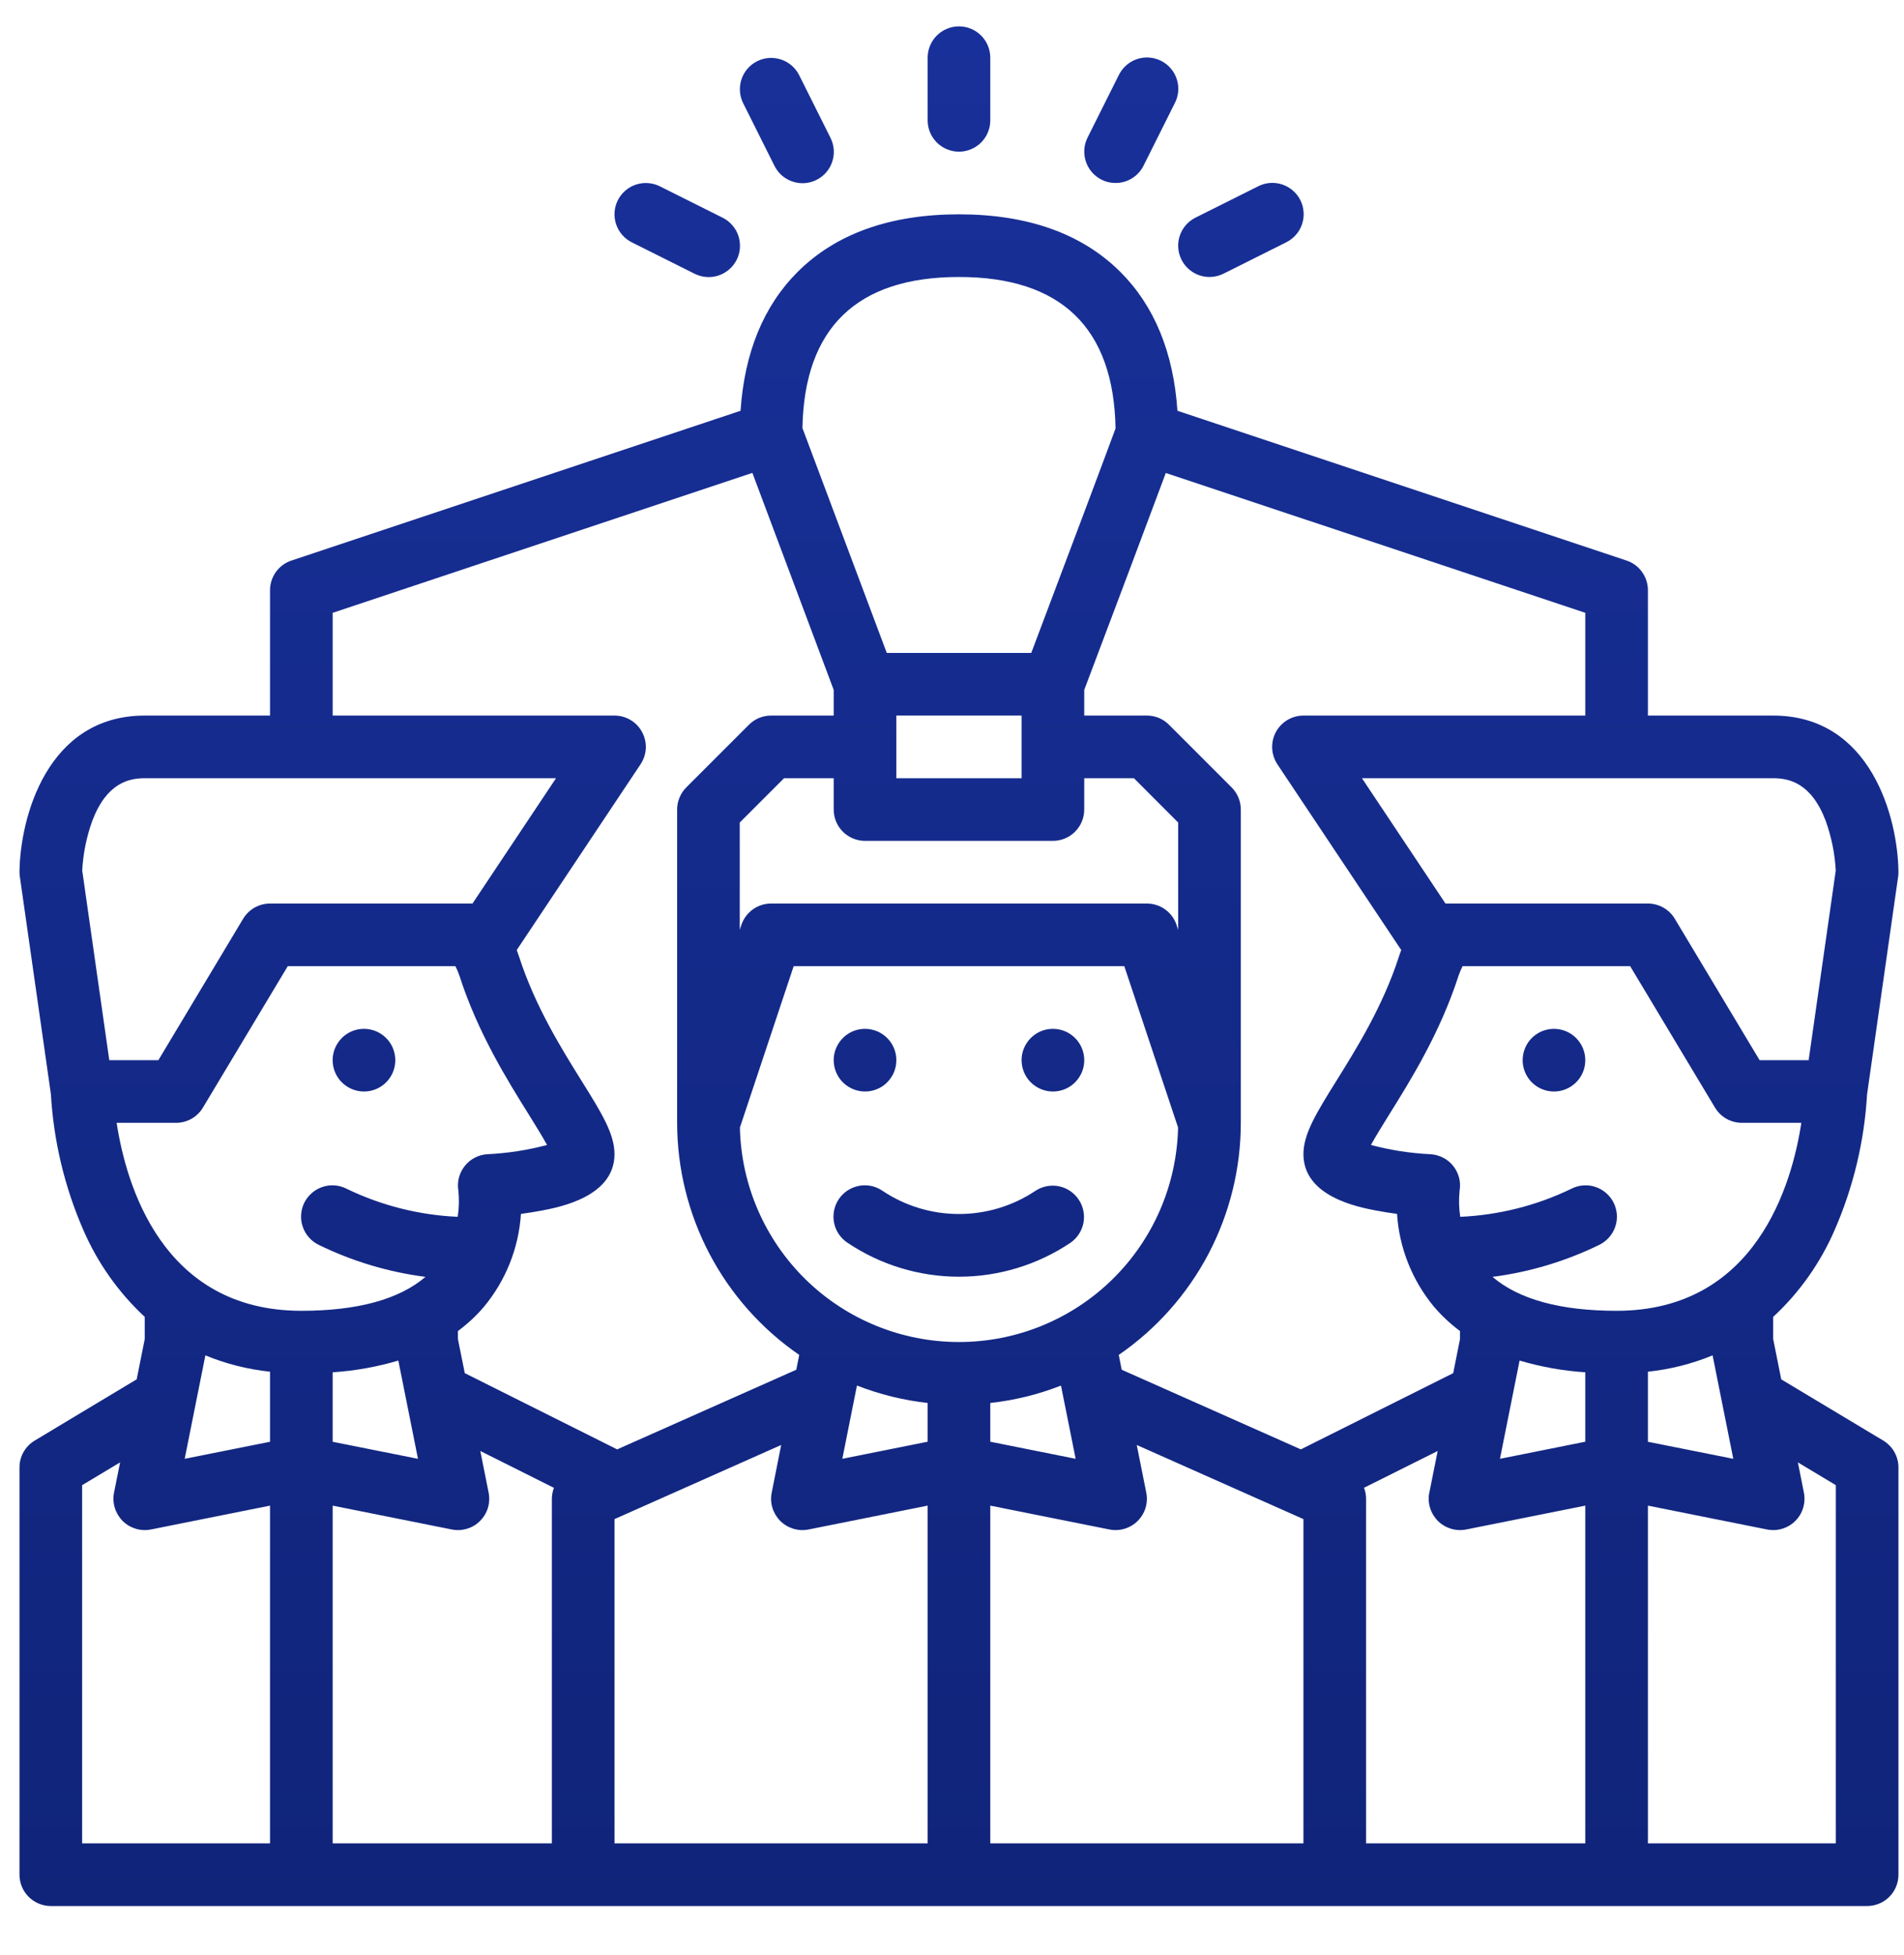 <svg width="38" height="39" viewBox="0 0 38 39" fill="none" xmlns="http://www.w3.org/2000/svg">
<path d="M12.33 3.996C12.405 3.848 12.534 3.735 12.692 3.683C12.849 3.631 13.021 3.643 13.169 3.717L14.419 4.342C14.493 4.378 14.559 4.429 14.614 4.491C14.668 4.553 14.71 4.625 14.736 4.703C14.762 4.781 14.773 4.864 14.767 4.946C14.762 5.028 14.74 5.109 14.703 5.183C14.666 5.256 14.615 5.322 14.552 5.376C14.49 5.43 14.417 5.471 14.339 5.497C14.261 5.523 14.178 5.533 14.096 5.526C14.014 5.52 13.933 5.497 13.86 5.46L12.61 4.835C12.462 4.761 12.349 4.631 12.296 4.473C12.244 4.316 12.256 4.145 12.33 3.996ZM7.264 21.776C7.388 21.776 7.509 21.739 7.612 21.671C7.714 21.602 7.794 21.504 7.842 21.39C7.889 21.276 7.901 21.15 7.877 21.029C7.853 20.908 7.794 20.796 7.706 20.709C7.619 20.622 7.508 20.562 7.386 20.538C7.265 20.514 7.139 20.526 7.025 20.573C6.911 20.621 6.813 20.701 6.745 20.804C6.676 20.906 6.639 21.027 6.639 21.151C6.639 21.317 6.705 21.476 6.822 21.593C6.94 21.71 7.099 21.776 7.264 21.776ZM17.264 21.776C17.388 21.776 17.509 21.739 17.612 21.671C17.714 21.602 17.794 21.504 17.842 21.39C17.889 21.276 17.901 21.15 17.877 21.029C17.853 20.908 17.794 20.796 17.706 20.709C17.619 20.622 17.508 20.562 17.386 20.538C17.265 20.514 17.139 20.526 17.025 20.573C16.911 20.621 16.813 20.701 16.745 20.804C16.676 20.906 16.639 21.027 16.639 21.151C16.639 21.317 16.705 21.476 16.822 21.593C16.94 21.71 17.099 21.776 17.264 21.776ZM21.014 21.776C21.138 21.776 21.259 21.739 21.362 21.671C21.464 21.602 21.544 21.504 21.592 21.39C21.639 21.276 21.651 21.15 21.627 21.029C21.603 20.908 21.544 20.796 21.456 20.709C21.369 20.622 21.258 20.562 21.136 20.538C21.015 20.514 20.889 20.526 20.775 20.573C20.661 20.621 20.563 20.701 20.495 20.804C20.426 20.906 20.389 21.027 20.389 21.151C20.389 21.317 20.455 21.476 20.572 21.593C20.69 21.71 20.849 21.776 21.014 21.776ZM19.139 3.026C19.305 3.026 19.464 2.96 19.581 2.843C19.698 2.726 19.764 2.567 19.764 2.401V1.151C19.764 0.985 19.698 0.826 19.581 0.709C19.464 0.592 19.305 0.526 19.139 0.526C18.974 0.526 18.815 0.592 18.697 0.709C18.58 0.826 18.514 0.985 18.514 1.151V2.401C18.514 2.567 18.58 2.726 18.697 2.843C18.815 2.96 18.974 3.026 19.139 3.026ZM15.455 3.305C15.492 3.379 15.542 3.446 15.604 3.5C15.666 3.554 15.739 3.596 15.817 3.622C15.895 3.649 15.977 3.659 16.06 3.654C16.142 3.648 16.222 3.626 16.296 3.589C16.37 3.552 16.436 3.501 16.489 3.439C16.544 3.376 16.584 3.304 16.61 3.226C16.636 3.147 16.646 3.064 16.64 2.982C16.633 2.9 16.611 2.82 16.573 2.746L15.948 1.496C15.873 1.349 15.743 1.238 15.587 1.187C15.43 1.135 15.259 1.147 15.112 1.221C14.964 1.295 14.852 1.424 14.799 1.58C14.747 1.737 14.758 1.907 14.83 2.055L15.455 3.305ZM21.985 3.585C22.058 3.622 22.138 3.644 22.22 3.649C22.302 3.655 22.384 3.645 22.462 3.619C22.54 3.593 22.612 3.552 22.674 3.498C22.736 3.444 22.787 3.379 22.823 3.305L23.448 2.055C23.486 1.982 23.508 1.902 23.515 1.82C23.521 1.737 23.511 1.655 23.485 1.576C23.459 1.498 23.419 1.425 23.364 1.363C23.311 1.301 23.245 1.249 23.171 1.213C23.097 1.176 23.017 1.154 22.935 1.148C22.852 1.142 22.77 1.153 22.692 1.179C22.613 1.206 22.541 1.247 22.479 1.302C22.417 1.356 22.367 1.422 22.33 1.496L21.705 2.746C21.631 2.895 21.619 3.066 21.672 3.223C21.724 3.381 21.837 3.511 21.985 3.585ZM24.14 5.526C24.237 5.526 24.332 5.503 24.419 5.46L25.669 4.835C25.743 4.798 25.809 4.748 25.863 4.686C25.918 4.624 25.959 4.552 25.986 4.473C26.012 4.395 26.023 4.313 26.017 4.23C26.012 4.148 25.99 4.068 25.953 3.994C25.916 3.92 25.865 3.854 25.802 3.801C25.74 3.747 25.667 3.706 25.589 3.68C25.511 3.654 25.428 3.644 25.346 3.65C25.264 3.657 25.183 3.679 25.11 3.717L23.86 4.342C23.734 4.405 23.633 4.508 23.573 4.636C23.513 4.764 23.498 4.908 23.531 5.045C23.563 5.182 23.641 5.304 23.752 5.391C23.862 5.479 23.999 5.526 24.14 5.526ZM37.889 29.276V37.401C37.889 37.567 37.824 37.726 37.706 37.843C37.589 37.96 37.43 38.026 37.264 38.026H1.014C0.849 38.026 0.69 37.96 0.572 37.843C0.455 37.726 0.389 37.567 0.389 37.401V29.276C0.389 29.168 0.417 29.062 0.47 28.968C0.524 28.874 0.6 28.796 0.693 28.74L2.728 27.518L2.889 26.714V26.273C2.363 25.784 1.944 25.191 1.66 24.532C1.288 23.677 1.07 22.762 1.016 21.831L0.396 17.489C0.391 17.458 0.389 17.426 0.389 17.394C0.401 16.316 0.938 14.276 2.889 14.276H5.389V11.776C5.389 11.645 5.431 11.517 5.507 11.41C5.584 11.304 5.692 11.224 5.817 11.183L14.78 8.195C14.858 7.035 15.239 6.105 15.916 5.428C16.681 4.663 17.765 4.276 19.139 4.276C20.514 4.276 21.598 4.663 22.363 5.428C23.04 6.105 23.421 7.035 23.499 8.195L32.462 11.183C32.587 11.224 32.695 11.304 32.771 11.41C32.848 11.517 32.889 11.645 32.889 11.776V14.276H35.389C37.341 14.276 37.878 16.316 37.889 17.394C37.89 17.426 37.888 17.458 37.883 17.489L37.263 21.832C37.209 22.763 36.991 23.677 36.619 24.532C36.334 25.192 35.916 25.785 35.389 26.273V26.714L35.55 27.519L37.586 28.74C37.678 28.796 37.755 28.874 37.808 28.968C37.861 29.062 37.889 29.168 37.889 29.276ZM34.18 27.04C33.767 27.21 33.333 27.32 32.889 27.366V28.764L34.593 29.104L34.18 27.04ZM30.328 27.144L29.936 29.104L31.639 28.763V27.378C31.195 27.349 30.755 27.27 30.328 27.144H30.328ZM28.527 29.778L28.693 28.948L27.223 29.682C27.25 29.752 27.264 29.826 27.264 29.901V36.776H31.639V30.038L29.262 30.514C29.161 30.534 29.057 30.529 28.958 30.499C28.86 30.469 28.77 30.416 28.697 30.343C28.625 30.27 28.571 30.18 28.541 30.082C28.511 29.983 28.506 29.879 28.526 29.778H28.527ZM35.951 22.401H34.764C34.656 22.401 34.55 22.373 34.456 22.32C34.362 22.267 34.284 22.19 34.228 22.097L32.535 19.276H29.19C29.158 19.338 29.131 19.402 29.109 19.468C28.742 20.604 28.156 21.546 27.727 22.233C27.602 22.435 27.456 22.669 27.361 22.843C27.749 22.946 28.146 23.008 28.547 23.027C28.635 23.032 28.72 23.055 28.799 23.095C28.877 23.134 28.946 23.19 29.001 23.259C29.056 23.327 29.096 23.406 29.119 23.491C29.141 23.576 29.145 23.665 29.131 23.751C29.113 23.926 29.117 24.102 29.143 24.276C29.912 24.242 30.666 24.052 31.36 23.717C31.433 23.679 31.514 23.656 31.596 23.65C31.678 23.643 31.761 23.653 31.84 23.679C31.918 23.705 31.991 23.746 32.053 23.8C32.116 23.854 32.167 23.919 32.204 23.993C32.241 24.067 32.263 24.148 32.269 24.23C32.275 24.313 32.264 24.395 32.237 24.474C32.211 24.552 32.169 24.624 32.114 24.686C32.059 24.748 31.993 24.799 31.919 24.835C31.248 25.163 30.527 25.379 29.787 25.474C30.314 25.924 31.145 26.151 32.264 26.151C35.046 26.151 35.765 23.622 35.951 22.401ZM35.389 15.526H27.182L28.849 18.026H32.889C32.997 18.026 33.103 18.054 33.197 18.107C33.291 18.16 33.37 18.237 33.425 18.329L35.118 21.151H36.097L36.638 17.367C36.62 17.028 36.551 16.693 36.436 16.373C36.147 15.614 35.7 15.526 35.389 15.526ZM21.639 13.765V14.276H22.889C22.971 14.276 23.053 14.292 23.129 14.323C23.204 14.355 23.273 14.401 23.331 14.459L24.581 15.709C24.639 15.767 24.685 15.836 24.717 15.912C24.748 15.988 24.764 16.069 24.764 16.151V22.401C24.764 23.312 24.542 24.21 24.118 25.017C23.693 25.823 23.079 26.515 22.328 27.031L22.387 27.327L25.962 28.916L29.003 27.395L29.139 26.714V26.555C28.949 26.414 28.775 26.252 28.621 26.072C28.185 25.547 27.926 24.898 27.882 24.218C27.749 24.2 27.604 24.178 27.459 24.15C27.101 24.081 26.014 23.872 26.014 23.026C26.014 22.619 26.274 22.202 26.666 21.572C27.082 20.905 27.6 20.073 27.92 19.084C27.934 19.04 27.949 18.997 27.966 18.954L25.494 15.248C25.432 15.153 25.396 15.044 25.39 14.931C25.385 14.818 25.41 14.706 25.463 14.606C25.517 14.506 25.596 14.423 25.693 14.365C25.79 14.307 25.901 14.276 26.014 14.276H31.639V12.226L23.267 9.436C23.123 9.824 22.896 10.428 22.537 11.384C22.149 12.413 21.762 13.439 21.639 13.765ZM17.889 15.526H20.389V14.276H17.889V15.526ZM16.639 16.151V15.526H15.648L14.764 16.41V18.549L14.796 18.453C14.838 18.329 14.918 18.221 15.024 18.144C15.13 18.067 15.258 18.026 15.389 18.026H22.889C23.02 18.026 23.148 18.067 23.255 18.144C23.361 18.221 23.441 18.329 23.482 18.453L23.514 18.549V16.41L22.631 15.526H21.639V16.151C21.639 16.317 21.573 16.476 21.456 16.593C21.339 16.71 21.18 16.776 21.014 16.776H17.264C17.099 16.776 16.94 16.71 16.822 16.593C16.705 16.476 16.639 16.317 16.639 16.151ZM14.767 22.495C14.791 23.639 15.263 24.727 16.08 25.527C16.898 26.327 17.996 26.774 19.139 26.774C20.283 26.774 21.381 26.327 22.198 25.527C23.016 24.727 23.487 23.639 23.512 22.495L22.439 19.276H15.84L14.767 22.495ZM16.811 29.104L18.514 28.763V27.99C18.031 27.936 17.556 27.819 17.103 27.642L16.811 29.104ZM19.764 28.763L21.468 29.104L21.175 27.643C20.722 27.82 20.248 27.937 19.764 27.99V28.763ZM16.015 8.54L17.698 13.026H20.582C21.234 11.299 22.088 9.03 22.264 8.548C22.229 6.542 21.178 5.526 19.139 5.526C17.103 5.526 16.052 6.54 16.015 8.54ZM6.639 14.276H12.264C12.377 14.276 12.489 14.307 12.586 14.365C12.683 14.423 12.762 14.506 12.815 14.606C12.869 14.706 12.894 14.818 12.889 14.931C12.883 15.044 12.847 15.153 12.784 15.248L10.313 18.954C10.329 18.997 10.345 19.04 10.359 19.084C10.679 20.073 11.196 20.905 11.612 21.572C12.005 22.202 12.264 22.619 12.264 23.026C12.264 23.872 11.177 24.081 10.82 24.15C10.675 24.178 10.53 24.2 10.397 24.218C10.353 24.898 10.094 25.547 9.658 26.072C9.504 26.252 9.33 26.414 9.139 26.555V26.714L9.276 27.395L12.317 28.916L15.892 27.327L15.951 27.031C15.2 26.515 14.586 25.823 14.161 25.017C13.737 24.21 13.515 23.312 13.514 22.401V16.151C13.514 16.069 13.53 15.988 13.562 15.912C13.593 15.836 13.639 15.767 13.697 15.709L14.947 14.459C15.005 14.401 15.074 14.355 15.15 14.323C15.226 14.292 15.307 14.276 15.389 14.276H16.639V13.764L15.016 9.434L6.639 12.226V14.276ZM11.014 29.901C11.015 29.826 11.029 29.752 11.055 29.683L9.586 28.948L9.752 29.779C9.772 29.88 9.767 29.984 9.738 30.082C9.708 30.181 9.654 30.27 9.581 30.343C9.509 30.416 9.419 30.47 9.32 30.499C9.222 30.529 9.118 30.534 9.017 30.514L6.639 30.038V36.776H11.014V29.901ZM6.639 27.378V28.764L8.342 29.104L7.95 27.144C7.523 27.27 7.084 27.349 6.639 27.378ZM1.641 17.367L2.181 21.151H3.161L4.853 18.329C4.909 18.237 4.988 18.16 5.081 18.107C5.175 18.054 5.281 18.026 5.389 18.026H9.43L11.097 15.526H2.889C2.578 15.526 2.132 15.614 1.843 16.373C1.727 16.693 1.659 17.028 1.641 17.367ZM6.014 26.151C7.133 26.151 7.965 25.924 8.492 25.474C7.751 25.379 7.031 25.163 6.36 24.835C6.286 24.799 6.219 24.748 6.165 24.686C6.11 24.624 6.068 24.552 6.042 24.474C6.015 24.395 6.004 24.313 6.01 24.23C6.016 24.148 6.037 24.067 6.074 23.993C6.111 23.919 6.163 23.854 6.225 23.8C6.288 23.746 6.36 23.705 6.439 23.679C6.518 23.653 6.6 23.643 6.683 23.65C6.765 23.656 6.845 23.679 6.919 23.717C7.612 24.052 8.366 24.242 9.135 24.276C9.162 24.102 9.166 23.926 9.148 23.751C9.133 23.664 9.138 23.576 9.16 23.491C9.183 23.406 9.223 23.327 9.278 23.259C9.333 23.19 9.402 23.134 9.48 23.094C9.558 23.054 9.644 23.031 9.732 23.027C10.133 23.007 10.53 22.946 10.918 22.843C10.823 22.668 10.677 22.435 10.552 22.233C10.123 21.546 9.536 20.604 9.17 19.468C9.148 19.402 9.121 19.337 9.089 19.276H5.743L4.05 22.097C3.995 22.19 3.916 22.267 3.822 22.32C3.728 22.373 3.622 22.401 3.514 22.401H2.328C2.514 23.622 3.233 26.151 6.014 26.151ZM4.099 27.04L3.686 29.104L5.389 28.764V27.366C4.946 27.32 4.511 27.21 4.099 27.04ZM1.639 36.776H5.389V30.038L3.012 30.514C2.911 30.534 2.807 30.529 2.708 30.499C2.61 30.469 2.52 30.416 2.447 30.343C2.375 30.27 2.321 30.18 2.291 30.082C2.261 29.983 2.256 29.879 2.276 29.778L2.397 29.175L1.639 29.63V36.776ZM12.264 36.776H18.514V30.038L16.137 30.514C16.036 30.534 15.932 30.529 15.833 30.499C15.735 30.469 15.645 30.416 15.572 30.343C15.5 30.27 15.446 30.18 15.416 30.082C15.386 29.983 15.381 29.879 15.402 29.778L15.591 28.828L12.264 30.307V36.776ZM26.014 30.307L22.687 28.828L22.877 29.778C22.898 29.879 22.892 29.984 22.863 30.082C22.833 30.181 22.779 30.27 22.706 30.343C22.634 30.416 22.544 30.469 22.445 30.499C22.347 30.529 22.243 30.534 22.142 30.514L19.764 30.038V36.776H26.014V30.307ZM36.639 29.63L35.882 29.175L36.002 29.778C36.022 29.879 36.017 29.984 35.987 30.082C35.958 30.181 35.904 30.27 35.831 30.343C35.758 30.416 35.669 30.469 35.57 30.499C35.472 30.529 35.368 30.534 35.267 30.514L32.889 30.038V36.776H36.639V29.63ZM31.014 20.526C30.891 20.526 30.77 20.562 30.667 20.631C30.564 20.7 30.484 20.797 30.437 20.912C30.39 21.026 30.377 21.152 30.401 21.273C30.425 21.394 30.485 21.505 30.572 21.593C30.66 21.68 30.771 21.74 30.892 21.764C31.014 21.788 31.139 21.776 31.254 21.728C31.368 21.681 31.465 21.601 31.534 21.498C31.603 21.395 31.639 21.274 31.639 21.151C31.639 20.985 31.573 20.826 31.456 20.709C31.339 20.592 31.18 20.526 31.014 20.526ZM16.918 24.796C17.575 25.236 18.348 25.471 19.139 25.471C19.93 25.471 20.704 25.236 21.361 24.796C21.497 24.703 21.591 24.561 21.623 24.399C21.654 24.237 21.621 24.07 21.529 23.933C21.438 23.796 21.296 23.7 21.135 23.667C20.974 23.634 20.806 23.666 20.668 23.756C20.215 24.059 19.683 24.22 19.139 24.22C18.595 24.22 18.063 24.059 17.611 23.756C17.543 23.709 17.466 23.677 17.385 23.66C17.304 23.644 17.221 23.643 17.14 23.659C17.059 23.675 16.982 23.707 16.913 23.752C16.844 23.798 16.785 23.857 16.739 23.926C16.693 23.995 16.662 24.072 16.646 24.153C16.63 24.234 16.63 24.317 16.647 24.398C16.663 24.479 16.696 24.556 16.742 24.624C16.789 24.692 16.849 24.751 16.918 24.796Z" fill="url(#paint0_linear_74_751)"/>
<defs>
<linearGradient id="paint0_linear_74_751" x1="19.139" y1="0.526" x2="19.139" y2="38.026" gradientUnits="userSpaceOnUse">
<stop stop-color="#183099"/>
<stop offset="1" stop-color="#10247A"/>
</linearGradient>
</defs>
</svg>
